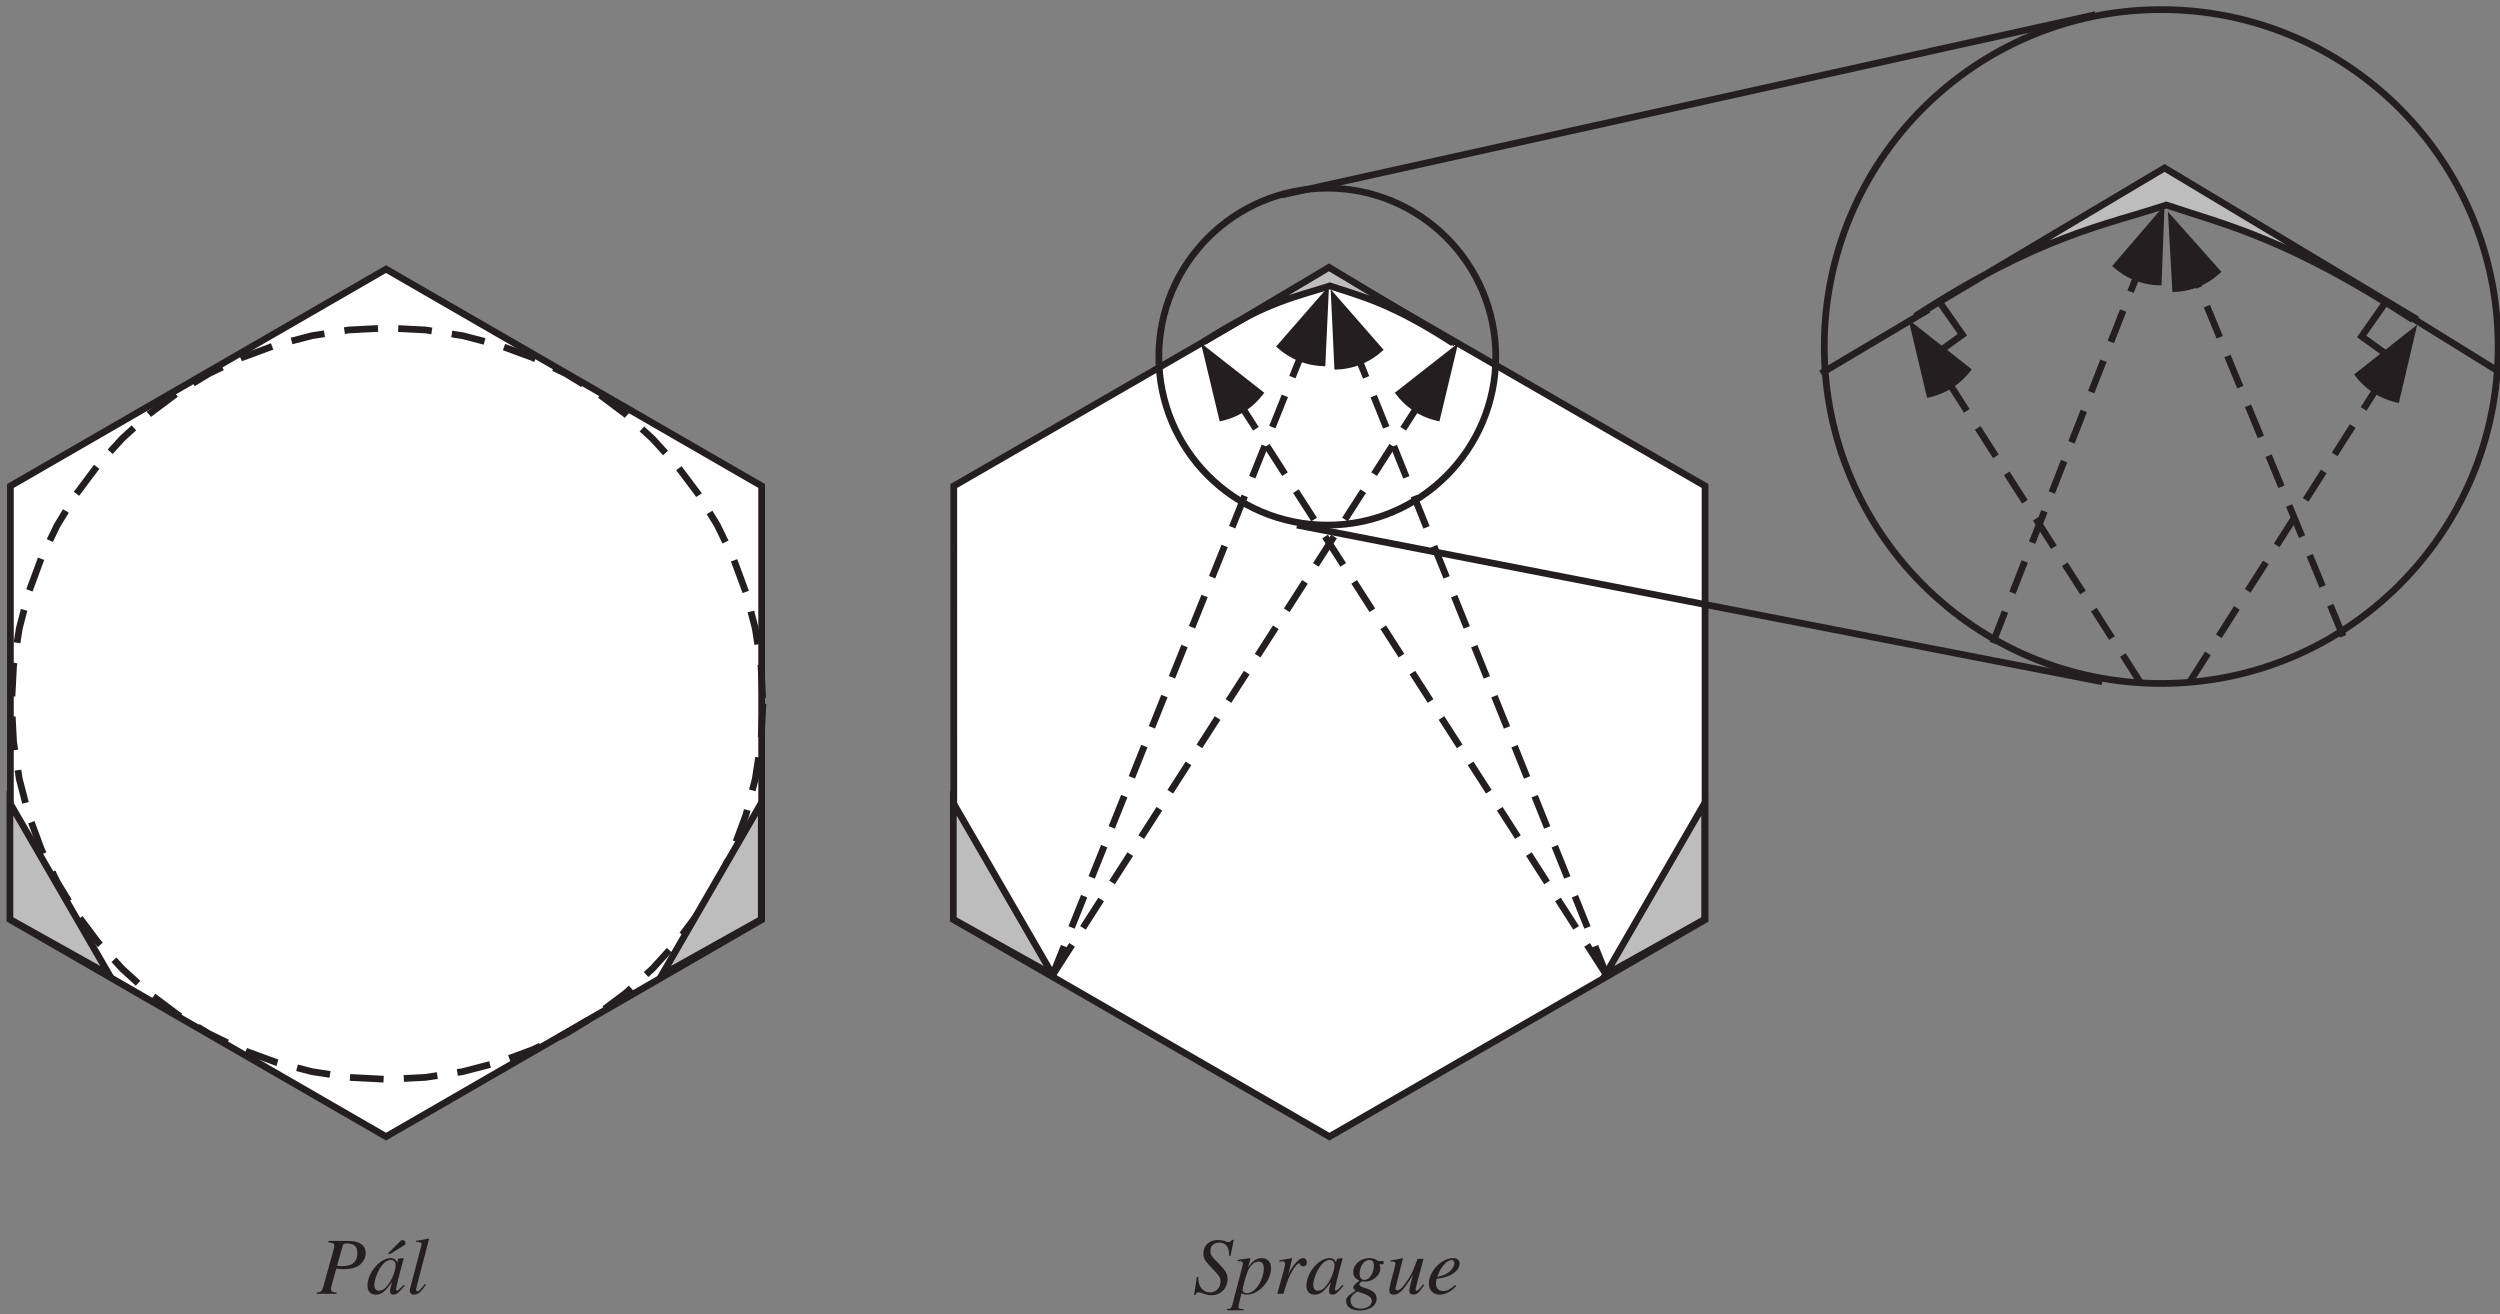 <?xml version="1.0" encoding="UTF-8"?>
<svg xmlns="http://www.w3.org/2000/svg" xmlns:xlink="http://www.w3.org/1999/xlink" width="371" height="195" viewBox="0 0 371 195">
<rect x="0" y="0" width="371" height="195" fill="#808080" stroke="none"/>
<defs>
<g>
<g id="glyph-0-0">
</g>
<g id="glyph-0-1">
<path d="M 1.75 -7.641 C 2.438 -7.562 2.609 -7.453 2.609 -7.141 C 2.609 -6.953 2.562 -6.75 2.406 -6.188 L 0.984 -1.078 C 0.766 -0.359 0.688 -0.281 0 -0.188 L 0 0 L 2.938 0 L 2.938 -0.188 C 2.188 -0.297 2.125 -0.344 2.125 -0.75 C 2.125 -0.891 2.141 -0.984 2.266 -1.438 L 2.906 -3.75 C 3.219 -3.688 3.5 -3.656 4.016 -3.656 C 4.984 -3.656 5.812 -3.859 6.312 -4.234 C 6.906 -4.688 7.266 -5.344 7.266 -6.047 C 7.266 -7.203 6.359 -7.844 4.734 -7.844 L 1.75 -7.844 Z M 3.859 -7.141 C 3.938 -7.391 4.078 -7.469 4.422 -7.469 C 4.891 -7.469 5.344 -7.375 5.578 -7.188 C 5.891 -6.969 6.031 -6.609 6.031 -6.047 C 6.031 -5.266 5.75 -4.719 5.219 -4.406 C 4.844 -4.203 4.375 -4.109 3.641 -4.109 C 3.422 -4.109 3.359 -4.109 3.016 -4.156 Z M 3.859 -7.141 "/>
</g>
<g id="glyph-0-2">
<path d="M 5.562 -1.312 L 5.234 -0.984 C 4.844 -0.594 4.719 -0.484 4.609 -0.484 C 4.516 -0.484 4.438 -0.562 4.438 -0.641 C 4.438 -0.891 4.938 -2.953 5.516 -5 C 5.547 -5.125 5.562 -5.141 5.578 -5.25 L 5.5 -5.297 L 4.766 -5.203 L 4.734 -5.172 L 4.594 -4.594 C 4.5 -5.047 4.156 -5.297 3.641 -5.297 C 2.047 -5.297 0.203 -3.109 0.203 -1.203 C 0.203 -0.359 0.656 0.125 1.422 0.125 C 2.266 0.125 2.781 -0.266 3.844 -1.75 C 3.594 -0.766 3.562 -0.672 3.562 -0.375 C 3.562 -0.031 3.703 0.125 4.047 0.125 C 4.531 0.125 4.812 -0.109 5.719 -1.203 Z M 3.703 -5.031 C 4.109 -5 4.375 -4.719 4.375 -4.297 C 4.375 -3.281 3.766 -1.875 2.953 -0.984 C 2.656 -0.656 2.25 -0.453 1.906 -0.453 C 1.469 -0.453 1.219 -0.797 1.219 -1.344 C 1.219 -2.016 1.656 -3.234 2.188 -3.984 C 2.656 -4.688 3.219 -5.062 3.703 -5.031 Z M 3.172 -5.922 L 3.594 -5.922 L 5.641 -7.203 C 5.781 -7.281 5.844 -7.391 5.844 -7.531 C 5.844 -7.781 5.656 -7.969 5.406 -7.969 C 5.297 -7.969 5.203 -7.922 5.109 -7.844 Z M 3.172 -5.922 "/>
</g>
<g id="glyph-0-3">
<path d="M 2.734 -1.469 C 1.953 -0.484 1.859 -0.391 1.594 -0.391 C 1.469 -0.391 1.422 -0.453 1.422 -0.594 C 1.422 -0.703 1.453 -0.859 1.516 -1.062 C 1.531 -1.109 1.531 -1.156 1.531 -1.156 L 1.531 -1.188 L 3.344 -8.141 L 3.281 -8.203 C 2.562 -8.031 2.109 -7.953 1.422 -7.875 L 1.422 -7.688 C 1.984 -7.688 2.234 -7.609 2.234 -7.406 C 2.234 -7.359 2.219 -7.281 2.203 -7.188 L 0.547 -0.859 C 0.5 -0.734 0.484 -0.625 0.484 -0.547 C 0.484 -0.094 0.703 0.125 1.078 0.125 C 1.703 0.125 2.109 -0.203 2.891 -1.375 Z M 2.734 -1.469 "/>
</g>
<g id="glyph-0-4">
<path d="M 5.609 -5.609 L 6.094 -8 L 5.812 -8 C 5.656 -7.75 5.547 -7.688 5.281 -7.688 C 5.125 -7.688 4.984 -7.734 4.734 -7.828 C 4.469 -7.938 4.078 -7.984 3.703 -7.984 C 2.453 -7.984 1.578 -7.156 1.578 -5.984 C 1.578 -5.344 1.75 -4.984 2.469 -4.219 C 2.531 -4.172 2.734 -3.953 2.938 -3.719 C 3.125 -3.516 3.312 -3.328 3.406 -3.219 C 3.969 -2.625 4.125 -2.312 4.125 -1.797 C 4.125 -0.906 3.469 -0.203 2.578 -0.203 C 1.578 -0.203 0.828 -1.062 0.828 -2.234 C 0.828 -2.312 0.828 -2.359 0.859 -2.469 L 0.609 -2.5 L 0.203 0.188 L 0.422 0.188 C 0.5 -0.094 0.641 -0.219 0.875 -0.219 C 1.016 -0.219 1.188 -0.172 1.5 -0.062 C 2.047 0.141 2.375 0.219 2.75 0.219 C 4.125 0.219 5.172 -0.812 5.172 -2.188 C 5.172 -2.969 4.906 -3.422 3.812 -4.531 C 2.734 -5.609 2.625 -5.781 2.625 -6.375 C 2.625 -7.125 3.125 -7.594 3.938 -7.594 C 4.406 -7.594 4.766 -7.438 5.016 -7.156 C 5.281 -6.859 5.375 -6.453 5.406 -5.656 Z M 5.609 -5.609 "/>
</g>
<g id="glyph-0-5">
<path d="M 0.672 -4.844 L 0.953 -4.844 C 1.219 -4.859 1.453 -4.703 1.453 -4.516 C 1.453 -4.375 1.031 -2.703 0.594 -1.109 C 0.328 -0.094 0.078 0.797 -0.094 1.562 C -0.219 2.109 -0.391 2.25 -0.906 2.266 L -0.906 2.453 L 1.562 2.453 L 1.562 2.281 C 1 2.281 0.797 2.188 0.797 1.922 C 0.797 1.75 1 0.844 1.234 -0.078 C 1.531 0.078 1.75 0.125 2.031 0.125 C 3.781 0.125 5.625 -1.875 5.625 -3.797 C 5.625 -4.734 5.094 -5.297 4.25 -5.297 C 3.469 -5.297 2.891 -4.906 2.203 -3.922 L 2.547 -5.141 C 2.562 -5.203 2.562 -5.234 2.562 -5.234 C 2.562 -5.266 2.547 -5.297 2.516 -5.297 L 2.5 -5.297 L 0.641 -5.031 Z M 3.797 -4.781 C 4.312 -4.75 4.547 -4.438 4.547 -3.75 C 4.547 -2.938 4.203 -1.922 3.688 -1.172 C 3.188 -0.453 2.609 -0.094 1.984 -0.094 C 1.641 -0.094 1.406 -0.281 1.406 -0.547 C 1.406 -0.953 1.828 -2.516 2.188 -3.406 C 2.516 -4.219 3.203 -4.812 3.797 -4.781 Z M 3.797 -4.781 "/>
</g>
<g id="glyph-0-6">
<path d="M 1.453 0 C 2.078 -2.047 2.281 -2.547 2.828 -3.469 C 3.234 -4.141 3.562 -4.516 3.766 -4.516 C 3.859 -4.516 3.906 -4.469 3.953 -4.344 C 4.062 -4.141 4.156 -4.078 4.391 -4.078 C 4.75 -4.078 4.938 -4.297 4.938 -4.688 C 4.938 -5.047 4.719 -5.297 4.375 -5.297 C 4.109 -5.297 3.781 -5.109 3.469 -4.781 C 2.969 -4.266 2.5 -3.578 2.297 -3.094 L 2.141 -2.656 L 2.766 -5.266 L 2.734 -5.297 C 1.859 -5.141 1.75 -5.109 0.875 -4.969 L 0.875 -4.766 C 1.141 -4.812 1.188 -4.828 1.281 -4.828 C 1.547 -4.828 1.703 -4.703 1.703 -4.484 C 1.703 -4.312 1.703 -4.312 1.516 -3.5 L 0.547 0 Z M 1.453 0 "/>
</g>
<g id="glyph-0-7">
<path d="M 5.562 -1.312 L 5.234 -0.984 C 4.844 -0.594 4.719 -0.484 4.609 -0.484 C 4.516 -0.484 4.438 -0.562 4.438 -0.641 C 4.438 -0.891 4.938 -2.953 5.516 -5 C 5.547 -5.125 5.562 -5.141 5.578 -5.25 L 5.5 -5.297 L 4.766 -5.203 L 4.734 -5.172 L 4.594 -4.594 C 4.5 -5.047 4.156 -5.297 3.641 -5.297 C 2.047 -5.297 0.203 -3.109 0.203 -1.203 C 0.203 -0.359 0.656 0.125 1.422 0.125 C 2.266 0.125 2.781 -0.266 3.844 -1.75 C 3.594 -0.766 3.562 -0.672 3.562 -0.375 C 3.562 -0.031 3.703 0.125 4.047 0.125 C 4.531 0.125 4.812 -0.109 5.719 -1.203 Z M 3.703 -5.031 C 4.109 -5 4.375 -4.719 4.375 -4.297 C 4.375 -3.281 3.766 -1.875 2.953 -0.984 C 2.656 -0.656 2.25 -0.453 1.906 -0.453 C 1.469 -0.453 1.219 -0.797 1.219 -1.344 C 1.219 -2.016 1.656 -3.234 2.188 -3.984 C 2.656 -4.688 3.219 -5.062 3.703 -5.031 Z M 3.703 -5.031 "/>
</g>
<g id="glyph-0-8">
<path d="M 5.656 -4.859 L 4.938 -4.859 C 4.891 -4.859 4.844 -4.891 4.734 -4.953 C 4.422 -5.172 4.016 -5.297 3.562 -5.297 C 2.234 -5.297 1.156 -4.375 1.156 -3.234 C 1.156 -2.609 1.406 -2.25 2.094 -1.938 C 1.391 -1.469 1.172 -1.219 1.172 -0.938 C 1.172 -0.781 1.266 -0.641 1.5 -0.469 C 0.312 0.312 0.094 0.547 0.094 1.109 C 0.094 1.938 0.891 2.469 2.094 2.469 C 3.609 2.469 4.625 1.766 4.625 0.719 C 4.625 -0.031 4.062 -0.547 2.906 -0.859 C 2.375 -1 2.062 -1.188 2.062 -1.375 C 2.062 -1.547 2.344 -1.859 2.5 -1.859 C 2.516 -1.859 2.547 -1.859 2.578 -1.844 C 2.688 -1.828 2.812 -1.812 2.953 -1.812 C 4.062 -1.812 5.172 -2.781 5.172 -3.719 C 5.172 -3.922 5.141 -4.125 5.062 -4.391 L 5.656 -4.391 Z M 1.781 -0.344 C 1.781 -0.344 1.812 -0.328 1.844 -0.312 C 1.875 -0.297 1.984 -0.266 2.188 -0.203 C 3.469 0.203 3.906 0.531 3.906 1.078 C 3.906 1.734 3.203 2.203 2.281 2.203 C 1.312 2.203 0.75 1.75 0.75 0.984 C 0.75 0.703 0.828 0.484 1.016 0.266 C 1.188 0.047 1.688 -0.344 1.781 -0.344 Z M 3.547 -5.031 C 4 -5.031 4.219 -4.734 4.219 -4.172 C 4.219 -3.75 4.078 -3.234 3.859 -2.812 C 3.594 -2.328 3.219 -2.062 2.812 -2.062 C 2.359 -2.062 2.094 -2.406 2.094 -2.969 C 2.094 -4.062 2.766 -5.031 3.547 -5.031 Z M 3.547 -5.031 "/>
</g>
<g id="glyph-0-9">
<path d="M 5.531 -1.406 C 4.891 -0.609 4.734 -0.453 4.531 -0.453 C 4.453 -0.453 4.406 -0.531 4.406 -0.656 C 4.406 -0.734 4.406 -0.734 4.625 -1.594 L 5.578 -5.188 L 4.688 -5.188 C 4.047 -3.406 3.906 -3.109 3.375 -2.25 C 2.656 -1.109 2.062 -0.5 1.688 -0.5 C 1.531 -0.5 1.422 -0.625 1.422 -0.797 C 1.422 -0.844 1.422 -0.875 1.438 -0.906 L 2.531 -5.266 L 2.5 -5.297 C 1.797 -5.125 1.359 -5.047 0.703 -4.969 L 0.703 -4.797 C 1.172 -4.781 1.172 -4.781 1.297 -4.734 C 1.359 -4.703 1.422 -4.594 1.422 -4.516 C 1.422 -4.406 1.359 -4.109 1.25 -3.703 L 0.797 -2 C 0.578 -1.109 0.5 -0.75 0.5 -0.531 C 0.5 -0.078 0.719 0.125 1.141 0.125 C 1.984 0.125 2.625 -0.516 4.016 -2.828 C 3.641 -1.531 3.469 -0.734 3.469 -0.469 C 3.469 -0.094 3.688 0.109 4.047 0.109 C 4.609 0.109 4.875 -0.125 5.703 -1.297 Z M 5.531 -1.406 "/>
</g>
<g id="glyph-0-10">
<path d="M 4.297 -1.312 C 3.438 -0.594 3.062 -0.406 2.531 -0.406 C 1.859 -0.406 1.422 -0.844 1.422 -1.5 C 1.422 -1.688 1.438 -1.844 1.531 -2.234 L 1.875 -2.281 C 3.672 -2.531 4.938 -3.438 4.938 -4.469 C 4.938 -4.984 4.578 -5.297 3.984 -5.297 C 2.25 -5.297 0.375 -3.328 0.375 -1.516 C 0.375 -0.547 1.016 0.125 1.953 0.125 C 2.812 0.125 3.734 -0.359 4.438 -1.156 Z M 1.828 -3.031 C 2.234 -4.094 3.125 -5.016 3.734 -5.016 C 3.984 -5.016 4.156 -4.844 4.156 -4.547 C 4.156 -4.172 3.922 -3.75 3.547 -3.391 C 3.109 -2.969 2.656 -2.75 1.625 -2.5 Z M 1.828 -3.031 "/>
</g>
</g>
</defs>
<path fill-rule="evenodd" fill="rgb(100%, 100%, 100%)" fill-opacity="1" d="M 57.285 39.938 L 113.031 72.121 L 113.031 136.488 L 57.289 168.676 L 1.543 136.492 L 1.543 72.121 L 57.285 39.938 "/>
<path fill="none" stroke-width="10" stroke-linecap="butt" stroke-linejoin="miter" stroke="rgb(13.73%, 12.16%, 12.549%)" stroke-opacity="1" stroke-miterlimit="11.5" d="M 572.852 1550.625 L 1130.312 1228.789 L 1130.312 585.117 L 572.891 263.242 L 15.43 585.078 L 15.43 1228.789 Z M 572.852 1550.625 " transform="matrix(0.1, 0, 0, -0.1, 0, 195)"/>
<path fill="none" stroke-width="10" stroke-linecap="butt" stroke-linejoin="miter" stroke="rgb(13.73%, 12.16%, 12.549%)" stroke-opacity="1" stroke-miterlimit="11.5" d="M 1132.227 905.742 L 1129.648 855.82 M 1125.781 826.094 L 1120.82 793.984 L 1116.406 777.031 M 1108.867 748.008 L 1106.992 740.742 L 1092.266 700.898 M 1080.273 673.438 L 1064.531 640.938 L 1057.266 629.062 M 1041.641 603.477 L 1036.445 594.961 L 1012.422 562.93 M 993.242 539.922 L 968.164 512.344 L 958.75 503.789 M 936.562 483.594 L 928.477 476.25 L 897.227 452.812 M 872.383 436.016 L 839.531 415.977 L 829.18 410.938 M 802.188 397.852 L 790.859 392.344 L 755.742 379.414 M 727.227 370.234 L 686.484 359.688 L 678.672 358.477 M 649.023 353.867 L 631.367 351.172 L 599.258 349.531 M 569.297 348.516 L 519.375 351.094 M 489.727 355.547 L 462.969 359.688 L 440.781 365.43 M 411.719 372.969 L 409.727 373.516 L 364.766 390.078 M 337.5 402.578 L 309.922 415.977 L 293.438 426.016 M 267.812 441.641 L 263.945 444.023 L 227.578 471.289 M 204.883 490.898 L 181.289 512.344 L 169.102 525.742 M 148.906 547.93 L 145.195 551.992 L 118.516 587.617 M 102.148 612.695 L 84.922 640.938 L 77.539 656.172 M 64.453 683.164 L 61.328 689.648 L 46.484 729.805 M 37.852 758.477 L 28.633 793.984 L 26.602 807.148 M 22.031 836.797 L 20.117 849.102 L 18.203 886.602 M 17.773 916.562 L 20.117 962.422 L 20.742 966.484 M 25.312 996.094 L 28.633 1017.5 L 35.742 1044.961 M 43.633 1073.906 L 60.938 1120.781 M 73.906 1147.852 L 84.922 1170.586 L 97.812 1191.68 M 113.516 1217.227 L 143.516 1257.266 M 163.477 1279.609 L 181.289 1299.18 L 198.711 1315.039 M 220.898 1335.195 L 220.977 1335.273 L 260.898 1365.195 M 286.289 1381.133 L 309.922 1395.547 L 330 1405.273 M 357.031 1418.398 L 358.594 1419.141 L 403.867 1435.859 M 432.695 1443.984 L 462.969 1451.836 L 481.484 1454.688 M 511.133 1459.297 L 518.047 1460.352 L 560.977 1462.539 M 590.938 1462.422 L 631.367 1460.352 L 640.781 1458.906 M 670.43 1454.336 L 686.484 1451.836 L 719.141 1443.359 M 747.93 1434.961 L 790.859 1419.141 L 794.688 1417.305 M 821.68 1404.219 L 839.531 1395.547 L 865.273 1379.844 M 890.547 1363.711 L 928.477 1335.273 L 930.391 1333.516 M 952.578 1313.359 L 968.164 1299.18 L 987.656 1277.773 M 1007.422 1255.234 L 1036.445 1216.523 L 1037.305 1215.156 M 1052.93 1189.531 L 1064.531 1170.586 L 1076.641 1145.586 M 1089.375 1118.477 L 1106.68 1071.562 M 1114.297 1042.539 L 1120.82 1017.5 L 1124.492 993.633 M 1129.062 963.984 L 1129.336 962.422 L 1131.797 914.062 " transform="matrix(0.1, 0, 0, -0.1, 0, 195)"/>
<path fill-rule="evenodd" fill="rgb(74.388%, 73.921%, 74.037%)" fill-opacity="1" stroke-width="10" stroke-linecap="butt" stroke-linejoin="miter" stroke="rgb(13.73%, 12.16%, 12.549%)" stroke-opacity="1" stroke-miterlimit="11.5" d="M 14.727 585.742 L 14.727 758.242 L 162.227 503.242 Z M 14.727 585.742 " transform="matrix(0.1, 0, 0, -0.1, 0, 195)"/>
<path fill-rule="evenodd" fill="rgb(74.388%, 73.921%, 74.037%)" fill-opacity="1" stroke-width="10" stroke-linecap="butt" stroke-linejoin="miter" stroke="rgb(13.73%, 12.16%, 12.549%)" stroke-opacity="1" stroke-miterlimit="11.5" d="M 1129.727 585.742 L 1129.727 758.242 L 982.227 503.242 Z M 1129.727 585.742 " transform="matrix(0.1, 0, 0, -0.1, 0, 195)"/>
<path fill-rule="evenodd" fill="rgb(100%, 100%, 100%)" fill-opacity="1" d="M 197.285 39.938 L 253.031 72.121 L 253.031 136.488 L 197.289 168.676 L 141.543 136.492 L 141.539 72.121 L 197.285 39.938 "/>
<path fill="none" stroke-width="10" stroke-linecap="butt" stroke-linejoin="miter" stroke="rgb(13.73%, 12.16%, 12.549%)" stroke-opacity="1" stroke-miterlimit="11.5" d="M 1972.852 1550.625 L 2530.312 1228.789 L 2530.312 585.117 L 1972.891 263.242 L 1415.43 585.078 L 1415.391 1228.789 Z M 1972.852 1550.625 " transform="matrix(0.1, 0, 0, -0.1, 0, 195)"/>
<path fill-rule="evenodd" fill="rgb(74.388%, 73.921%, 74.037%)" fill-opacity="1" stroke-width="10" stroke-linecap="butt" stroke-linejoin="miter" stroke="rgb(13.73%, 12.16%, 12.549%)" stroke-opacity="1" stroke-miterlimit="11.5" d="M 1414.727 585.742 L 1414.727 758.242 L 1562.227 503.242 Z M 1414.727 585.742 " transform="matrix(0.1, 0, 0, -0.1, 0, 195)"/>
<path fill-rule="evenodd" fill="rgb(74.388%, 73.921%, 74.037%)" fill-opacity="1" stroke-width="10" stroke-linecap="butt" stroke-linejoin="miter" stroke="rgb(13.73%, 12.16%, 12.549%)" stroke-opacity="1" stroke-miterlimit="11.5" d="M 2529.727 585.742 L 2529.727 758.242 L 2382.227 503.242 Z M 2529.727 585.742 " transform="matrix(0.1, 0, 0, -0.1, 0, 195)"/>
<path fill="none" stroke-width="10" stroke-linecap="butt" stroke-linejoin="miter" stroke="rgb(13.73%, 12.16%, 12.549%)" stroke-opacity="1" stroke-miterlimit="11.5" d="M 2382.227 505.742 L 2355.234 547.852 M 2339.023 573.086 L 2311.992 615.156 M 2295.82 640.43 L 2268.828 682.5 M 2252.617 707.734 L 2225.586 749.805 M 2209.414 775.078 L 2182.383 817.148 M 2166.172 842.383 L 2139.18 884.492 M 2122.969 909.727 L 2095.977 951.797 M 2079.766 977.07 L 2052.773 1019.141 M 2036.562 1044.375 L 2009.57 1086.484 M 1993.359 1111.719 L 1966.367 1153.789 M 1950.156 1179.062 L 1923.164 1221.133 M 1906.953 1246.367 L 1879.961 1288.477 M 1863.75 1313.711 L 1837.578 1354.492 " transform="matrix(0.1, 0, 0, -0.1, 0, 195)"/>
<path fill-rule="evenodd" fill="rgb(13.73%, 12.16%, 12.549%)" fill-opacity="1" d="M 187.621 58.289 C 185.945 60.555 183.762 61.957 181.004 62.539 L 178.223 50.926 L 187.621 58.289 "/>
<path fill="none" stroke-width="10" stroke-linecap="butt" stroke-linejoin="miter" stroke="rgb(13.73%, 12.16%, 12.549%)" stroke-opacity="1" stroke-miterlimit="11.5" d="M 2385.664 499.414 L 2366.992 545.82 M 2355.781 573.633 L 2337.148 620.039 M 2325.938 647.852 L 2307.266 694.258 M 2296.094 722.07 L 2277.422 768.477 M 2266.211 796.289 L 2247.539 842.695 M 2236.367 870.508 L 2217.695 916.914 M 2206.484 944.727 L 2187.812 991.133 M 2176.641 1018.945 L 2157.969 1065.352 M 2146.758 1093.164 L 2128.086 1139.531 M 2116.914 1167.383 L 2098.242 1213.789 M 2087.031 1241.602 L 2068.398 1288.008 M 2057.188 1315.82 L 2038.516 1362.227 M 2027.305 1390.039 L 2012.969 1425.664 " transform="matrix(0.1, 0, 0, -0.1, 0, 195)"/>
<path fill-rule="evenodd" fill="rgb(13.73%, 12.16%, 12.549%)" fill-opacity="1" d="M 205.328 51.918 C 203.262 53.828 200.852 54.801 198.031 54.855 L 197.473 42.926 L 205.328 51.918 "/>
<path fill="none" stroke-width="10" stroke-linecap="butt" stroke-linejoin="miter" stroke="rgb(13.73%, 12.16%, 12.549%)" stroke-opacity="1" stroke-miterlimit="11.5" d="M 1563.867 505.742 L 1590.898 547.852 M 1607.109 573.086 L 1634.102 615.156 M 1650.312 640.43 L 1677.305 682.5 M 1693.516 707.734 L 1720.508 749.805 M 1736.719 775.078 L 1763.711 817.148 M 1779.922 842.383 L 1806.914 884.492 M 1823.125 909.727 L 1850.117 951.797 M 1866.328 977.07 L 1893.32 1019.141 M 1909.531 1044.375 L 1936.523 1086.484 M 1952.734 1111.719 L 1979.727 1153.789 M 1995.938 1179.062 L 2022.969 1221.133 M 2039.141 1246.367 L 2066.133 1288.477 M 2082.344 1313.711 L 2108.516 1354.492 " transform="matrix(0.1, 0, 0, -0.1, 0, 195)"/>
<path fill-rule="evenodd" fill="rgb(13.73%, 12.16%, 12.549%)" fill-opacity="1" d="M 206.988 58.289 C 208.664 60.555 210.852 61.957 213.609 62.539 L 216.387 50.926 L 206.988 58.289 "/>
<path fill="none" stroke-width="10" stroke-linecap="butt" stroke-linejoin="miter" stroke="rgb(13.73%, 12.16%, 12.549%)" stroke-opacity="1" stroke-miterlimit="11.5" d="M 1560.469 499.414 L 1579.062 545.82 M 1590.234 573.672 L 1608.867 620.078 M 1620.039 647.891 L 1638.633 694.297 M 1649.805 722.148 L 1668.438 768.555 M 1679.609 796.406 L 1698.203 842.812 M 1709.375 870.664 L 1728.008 917.07 M 1739.18 944.883 L 1757.812 991.289 M 1768.945 1019.141 L 1787.578 1065.547 M 1798.75 1093.398 L 1817.383 1139.805 M 1828.555 1167.656 L 1847.148 1214.062 M 1858.32 1241.875 L 1876.953 1288.281 M 1888.125 1316.133 L 1906.758 1362.539 M 1917.891 1390.391 L 1934.062 1430.625 " transform="matrix(0.1, 0, 0, -0.1, 0, 195)"/>
<path fill-rule="evenodd" fill="rgb(13.73%, 12.16%, 12.549%)" fill-opacity="1" d="M 196.676 54.355 C 193.855 54.301 191.445 53.336 189.371 51.426 L 197.223 42.426 L 196.676 54.355 "/>
<path fill-rule="evenodd" fill="rgb(74.388%, 73.921%, 74.037%)" fill-opacity="1" stroke-width="10" stroke-linecap="butt" stroke-linejoin="miter" stroke="rgb(13.73%, 12.16%, 12.549%)" stroke-opacity="1" stroke-miterlimit="11.5" d="M 2159.727 1440.742 L 1972.227 1553.242 L 1787.227 1443.242 C 1879.727 1503.242 1928.477 1510.742 1973.477 1525.742 C 2018.477 1510.742 2063.867 1500.742 2156.367 1440.742 " transform="matrix(0.1, 0, 0, -0.1, 0, 195)"/>
<path fill="none" stroke-width="10" stroke-linecap="butt" stroke-linejoin="miter" stroke="rgb(13.73%, 12.16%, 12.549%)" stroke-opacity="1" stroke-miterlimit="11.5" d="M 2219.727 1420.742 C 2219.727 1282.695 2107.773 1170.742 1969.727 1170.742 C 1831.641 1170.742 1719.727 1282.695 1719.727 1420.742 C 1719.727 1558.828 1831.641 1670.742 1969.727 1670.742 C 2107.773 1670.742 2219.727 1558.828 2219.727 1420.742 Z M 2219.727 1420.742 " transform="matrix(0.1, 0, 0, -0.1, 0, 195)"/>
<path fill="none" stroke-width="10" stroke-linecap="butt" stroke-linejoin="miter" stroke="rgb(13.73%, 12.16%, 12.549%)" stroke-opacity="1" stroke-miterlimit="11.5" d="M 3177.227 935.742 L 3150.312 977.891 M 3134.141 1003.164 L 3107.227 1045.312 M 3091.094 1070.586 L 3064.141 1112.734 M 3048.008 1138.008 L 3021.094 1180.156 M 3004.922 1205.43 L 2978.008 1247.539 M 2961.875 1272.852 L 2934.961 1314.961 M 2918.789 1340.234 L 2891.875 1382.383 " transform="matrix(0.1, 0, 0, -0.1, 0, 195)"/>
<path fill-rule="evenodd" fill="rgb(13.73%, 12.16%, 12.549%)" fill-opacity="1" d="M 292.609 54.809 C 290.926 57.07 288.738 58.469 285.98 59.047 L 283.223 47.426 L 292.609 54.809 "/>
<path fill="none" stroke-width="10" stroke-linecap="butt" stroke-linejoin="miter" stroke="rgb(13.73%, 12.16%, 12.549%)" stroke-opacity="1" stroke-miterlimit="11.5" d="M 3477.227 1005.742 L 3458.164 1051.953 M 3446.719 1079.727 L 3427.617 1125.938 M 3416.172 1153.672 L 3397.109 1199.883 M 3385.664 1227.617 L 3366.602 1273.828 M 3355.156 1301.562 L 3336.055 1347.773 M 3324.648 1375.508 L 3305.547 1421.719 M 3294.102 1449.453 L 3275.039 1495.664 M 3263.594 1523.398 L 3256.328 1541.016 " transform="matrix(0.1, 0, 0, -0.1, 0, 195)"/>
<path fill-rule="evenodd" fill="rgb(13.73%, 12.16%, 12.549%)" fill-opacity="1" d="M 329.66 40.348 C 327.605 42.277 325.203 43.27 322.387 43.348 L 321.723 31.426 L 329.66 40.348 "/>
<path fill="none" stroke-width="10" stroke-linecap="butt" stroke-linejoin="miter" stroke="rgb(13.73%, 12.16%, 12.549%)" stroke-opacity="1" stroke-miterlimit="11.5" d="M 2957.227 995.742 L 2975.469 1042.305 M 2986.445 1070.234 L 3004.688 1116.797 M 3015.664 1144.688 L 3033.906 1191.25 M 3044.883 1219.18 L 3063.125 1265.703 M 3074.102 1293.633 L 3092.344 1340.195 M 3103.281 1368.125 L 3121.562 1414.688 M 3132.539 1442.617 L 3150.781 1489.141 M 3161.758 1517.07 L 3174.805 1550.352 " transform="matrix(0.1, 0, 0, -0.1, 0, 195)"/>
<path fill-rule="evenodd" fill="rgb(13.73%, 12.16%, 12.549%)" fill-opacity="1" d="M 320.766 42.359 C 317.949 42.328 315.531 41.379 313.441 39.484 L 321.223 30.426 L 320.766 42.359 "/>
<path fill-rule="evenodd" fill="rgb(74.388%, 73.921%, 74.037%)" fill-opacity="1" stroke-width="10" stroke-linecap="butt" stroke-linejoin="miter" stroke="rgb(13.73%, 12.16%, 12.549%)" stroke-opacity="1" stroke-miterlimit="11.5" d="M 3587.227 1475.742 L 3212.227 1700.742 L 2842.227 1480.742 C 3027.227 1600.742 3124.727 1615.742 3214.727 1645.742 C 3304.727 1615.742 3395.547 1595.742 3580.547 1475.742 " transform="matrix(0.1, 0, 0, -0.1, 0, 195)"/>
<path fill="none" stroke-width="10" stroke-linecap="butt" stroke-linejoin="miter" stroke="rgb(13.73%, 12.16%, 12.549%)" stroke-opacity="1" stroke-miterlimit="11.5" d="M 3707.227 1435.742 C 3707.227 1159.609 3483.359 935.742 3207.227 935.742 C 2931.094 935.742 2707.227 1159.609 2707.227 1435.742 C 2707.227 1711.914 2931.094 1935.742 3207.227 1935.742 C 3483.359 1935.742 3707.227 1711.914 3707.227 1435.742 Z M 3707.227 1435.742 " transform="matrix(0.1, 0, 0, -0.1, 0, 195)"/>
<path fill="none" stroke-width="10" stroke-linecap="butt" stroke-linejoin="miter" stroke="rgb(13.73%, 12.16%, 12.549%)" stroke-opacity="1" stroke-miterlimit="11.5" d="M 3547.227 1498.242 L 3704.727 1400.742 " transform="matrix(0.1, 0, 0, -0.1, 0, 195)"/>
<path fill="none" stroke-width="10" stroke-linecap="butt" stroke-linejoin="miter" stroke="rgb(13.73%, 12.16%, 12.549%)" stroke-opacity="1" stroke-miterlimit="11.5" d="M 2862.227 1490.742 L 2702.227 1395.742 " transform="matrix(0.1, 0, 0, -0.1, 0, 195)"/>
<path fill="none" stroke-width="10" stroke-linecap="butt" stroke-linejoin="miter" stroke="rgb(13.73%, 12.16%, 12.549%)" stroke-opacity="1" stroke-miterlimit="11.5" d="M 1902.227 1660.742 L 3109.727 1928.242 " transform="matrix(0.1, 0, 0, -0.1, 0, 195)"/>
<path fill="none" stroke-width="10" stroke-linecap="butt" stroke-linejoin="miter" stroke="rgb(13.73%, 12.16%, 12.549%)" stroke-opacity="1" stroke-miterlimit="11.5" d="M 1924.727 1170.742 L 3119.727 938.242 " transform="matrix(0.1, 0, 0, -0.1, 0, 195)"/>
<path fill="none" stroke-width="10" stroke-linecap="butt" stroke-linejoin="miter" stroke="rgb(13.73%, 12.16%, 12.549%)" stroke-opacity="1" stroke-miterlimit="11.5" d="M 3549.727 1418.242 L 3504.727 1450.742 L 3539.727 1500.742 " transform="matrix(0.1, 0, 0, -0.1, 0, 195)"/>
<path fill="none" stroke-width="10" stroke-linecap="butt" stroke-linejoin="miter" stroke="rgb(13.73%, 12.16%, 12.549%)" stroke-opacity="1" stroke-miterlimit="11.5" d="M 2867.227 1420.742 L 2912.227 1453.242 L 2877.227 1503.242 " transform="matrix(0.1, 0, 0, -0.1, 0, 195)"/>
<path fill="none" stroke-width="10" stroke-linecap="butt" stroke-linejoin="miter" stroke="rgb(13.73%, 12.16%, 12.549%)" stroke-opacity="1" stroke-miterlimit="11.5" d="M 3249.727 938.242 L 3276.562 980.43 M 3292.695 1005.742 L 3319.531 1047.891 M 3335.664 1073.203 L 3362.539 1115.391 M 3378.633 1140.703 L 3405.508 1182.852 M 3421.602 1208.164 L 3448.477 1250.352 M 3464.57 1275.664 L 3491.445 1317.812 M 3507.539 1343.125 L 3532.188 1381.797 " transform="matrix(0.1, 0, 0, -0.1, 0, 195)"/>
<path fill-rule="evenodd" fill="rgb(13.73%, 12.16%, 12.549%)" fill-opacity="1" d="M 355.984 59.801 C 353.223 59.227 351.031 57.832 349.348 55.574 L 358.723 48.176 L 355.984 59.801 "/>
<g fill="rgb(13.73%, 12.16%, 12.549%)" fill-opacity="1">
<use xlink:href="#glyph-0-1" x="47" y="192"/>
<use xlink:href="#glyph-0-2" x="54.331" y="192"/>
<use xlink:href="#glyph-0-3" x="60.33" y="192"/>
</g>
<g fill="rgb(13.73%, 12.16%, 12.549%)" fill-opacity="1">
<use xlink:href="#glyph-0-4" x="177" y="192"/>
<use xlink:href="#glyph-0-5" x="183" y="192"/>
<use xlink:href="#glyph-0-6" x="189" y="192"/>
<use xlink:href="#glyph-0-7" x="193.668" y="192"/>
<use xlink:href="#glyph-0-8" x="199.668" y="192"/>
<use xlink:href="#glyph-0-9" x="205.668" y="192"/>
<use xlink:href="#glyph-0-10" x="211.668" y="192"/>
</g>
</svg>
